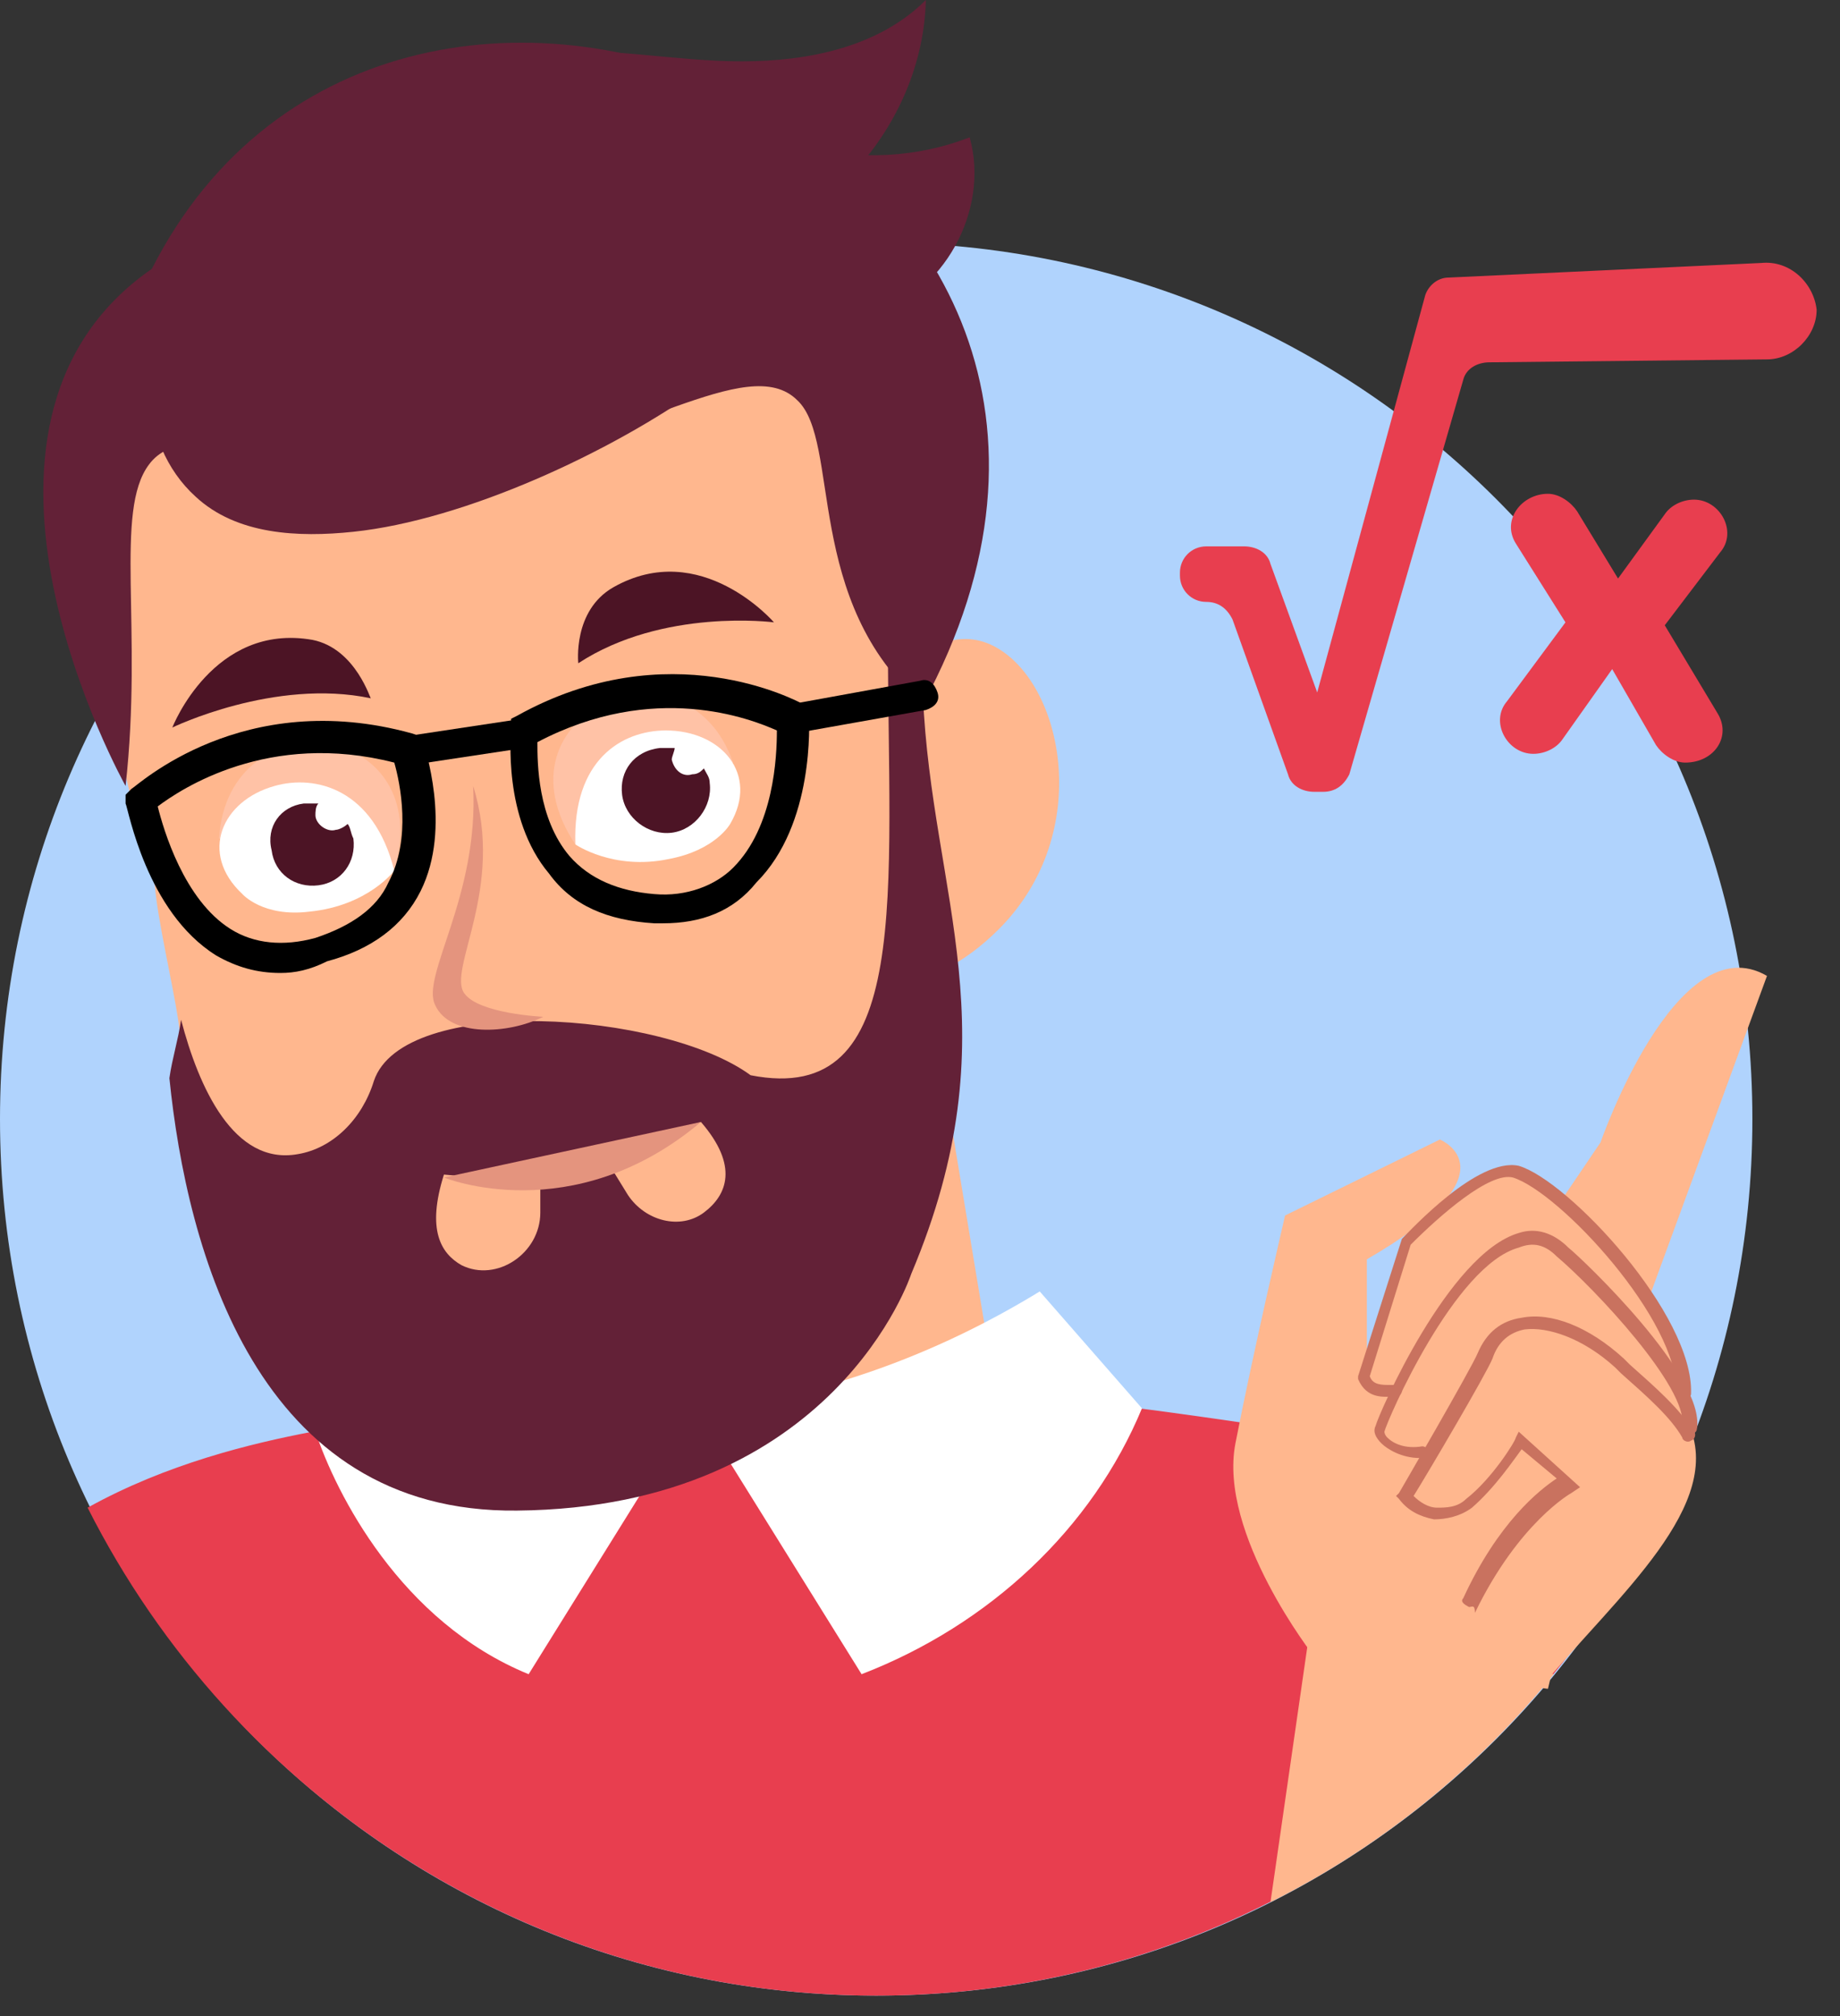 <?xml version="1.0" encoding="UTF-8"?> <svg xmlns="http://www.w3.org/2000/svg" width="63" height="69" viewBox="0 0 63 69" fill="none"><rect x="0" y="0" width="63" height="69" fill="#333333" stroke="none"/> <path d="M30 68.3C46.6 68.3 60 54.9 60 38.3C60 21.7 46.6 8.3 30 8.3C13.4 8.3 0 21.7 0 38.3C0 54.9 13.4 68.3 30 68.3Z" fill="#B0D3FD"></path> <path d="M31.5 32L34.2 48.3L19.1 52.2L17.6 35.3L31.5 32Z" fill="#FFB78E"></path> <path d="M30 68.3C41.5 68.3 51.5 61.8 56.5 52.3C55.5 51.4 54.3 50.7 52.9 50.3C52.9 50.3 43.7 48.8 39 48.2C30.5 50.4 22.4 50.6 15.1 48C13.1 48.2 14.1 48.3 10.7 49C8.6 49.4 5.7 50.1 3 51.6C8 61.5 18.2 68.3 30 68.3Z" fill="#E83E4F"></path> <path d="M10.8 49C11.5 51.1 13.7 55.5 18.1 57.3L23.7 48.3C19.2 48.5 15.8 48.3 12.3 46.1L10.8 49Z" fill="white"></path> <path d="M23.9 48.3L29.5 57.3C33.9 55.6 37.4 52.3 39.1 48.2L35.6 44.2C32 46.4 28.1 47.8 23.9 48.3Z" fill="white"></path> <path d="M55.9 43.7C53.1 40.1 51.5 40 51.5 40C50.2 40.3 49.1 41.4 48.1 42.4L46.6 47C46.9 48.3 53.6 47.9 53.6 47.9L52.1 57.6L52.8 57.7C55.4 54.6 59.1 51.5 57.8 48.7C57.9 48.8 58 46.4 55.9 43.7Z" fill="#FFB78E"></path> <path d="M45 56.7C45 56.7 41.7 52.5 42.3 49.4C42.9 46.3 44 41.6 44 41.6L49.3 39C49.3 39 52 40.1 46.8 43.1V47.1L50.6 45.3L54.8 39.1C54.8 39.1 57.4 31.6 60.5 33.4L55.7 46.5L53 57.8L45 56.7Z" fill="#FFB78E"></path> <path d="M57.6 47.9C57.5 47.9 57.4 47.8 57.4 47.7C57.5 45.2 53.4 40.8 51.8 40.3C51 40.1 49.3 41.6 48.3 42.6L46.9 47.1C47 47.4 47.3 47.4 47.6 47.4C47.7 47.4 47.7 47.4 47.8 47.4C47.9 47.4 48 47.5 48 47.6C48 47.7 47.9 47.8 47.8 47.8H47.7C47.4 47.8 46.8 47.9 46.5 47.2V47.1L48 42.4C48.3 42.1 50.6 39.6 52 39.9C53.7 40.4 58 45 57.9 47.7C57.9 47.8 57.8 47.9 57.6 47.9Z" fill="#C9725F"></path> <path d="M48.6 49.9C48 49.9 47.5 49.6 47.3 49.4C47.1 49.2 47 49 47.1 48.8C47.2 48.4 49.6 42.9 52 42.2C52.6 42 53.2 42.2 53.7 42.7C54.2 43.1 58.4 47.1 58.1 48.9C58.1 49 58 49.1 57.8 49.1C57.7 49.1 57.6 49 57.6 48.8C57.8 47.5 54.6 44.1 53.3 43C52.9 42.6 52.5 42.5 52 42.7C49.8 43.3 47.5 48.6 47.4 49C47.4 49 47.4 49.1 47.5 49.2C47.7 49.4 48.1 49.6 48.7 49.5C48.8 49.5 48.9 49.6 49 49.7C49 49.8 48.9 49.9 48.8 50C48.8 49.9 48.7 49.9 48.6 49.9Z" fill="#C9725F"></path> <path d="M50.3 55C50.1 54.9 50 54.8 50.1 54.7C51.3 52.1 52.7 51 53.3 50.6L52.1 49.6C51.8 50 51.2 50.9 50.4 51.6C50 51.9 49.5 52 49.1 52C48.6 51.9 48.2 51.7 47.9 51.3L47.8 51.2L47.9 51.1C47.9 51.1 50.4 46.8 50.6 46.3C50.9 45.6 51.4 45.2 52.1 45.1C53.1 44.9 54.4 45.4 55.6 46.5L55.8 46.7C56.7 47.5 57.5 48.2 58 49C58.1 49.1 58 49.3 57.9 49.3C57.8 49.4 57.6 49.3 57.6 49.2C57.2 48.5 56.4 47.8 55.5 47L55.3 46.8C54.2 45.8 53 45.4 52.2 45.5C51.7 45.6 51.3 45.9 51.1 46.5C50.9 47 48.9 50.4 48.4 51.2C48.6 51.4 48.9 51.6 49.2 51.6C49.5 51.6 49.9 51.6 50.2 51.3C51.1 50.6 51.9 49.3 51.9 49.2L52 49L54.1 50.9L53.8 51.1C53.8 51.1 52 52.1 50.5 55.2C50.5 54.9 50.4 55 50.3 55Z" fill="#C9725F"></path> <path d="M34 22.1C31.6 20.9 29.3 24.8 29.3 24.8L29.4 33.7C29.4 33.7 31.7 34.3 34.2 31.8C37.5 28.5 36.4 23.3 34 22.1Z" fill="#FFB78E"></path> <path d="M15.8 8.2C3.5 9.4 1.1 16.1 5.3 30.3C5.4 31.5 5.9 33.6 6.1 34.9C6.7 39.6 7.4 43.4 8.6 44.8C10.6 47.1 16.1 49.2 19.6 48.8C23.1 48.5 28.1 45.3 29.7 42.7C30.9 40.7 32.1 35.2 31.6 29.5C31.4 14.8 28.1 7 15.8 8.2Z" fill="#FFB78E"></path> <path d="M31.6 23.8L30.4 21.7C30.4 30.6 31.3 37.9 25.7 36.8C22.7 34.6 13.8 34 12.8 37C12.4 38.3 11.4 39.3 10.2 39.5C8 39.9 6.8 37.2 6.2 34.9C6.1 35.6 5.9 36.2 5.8 36.9C6.4 42.8 8.8 51.8 17.7 51.7C28.6 51.6 31.2 43.6 31.2 43.6C34.7 35.3 31.9 30.7 31.6 23.8Z" fill="#632137"></path> <path d="M15.9 34C16.4 34.7 18.6 34.8 18.6 34.8C17.4 35.4 15.4 35.5 14.9 34.4C14.4 33.4 16.4 30.7 16.2 26.9C17.3 30.4 15.3 33.2 15.9 34Z" fill="#E4947E"></path> <path d="M5.2 9.2C-2.6 14.6 4.3 26.9 4.3 26.9C4.9 21.5 3.9 17.5 5.1 15.9C6.5 14 10.9 16.4 16.2 15.8C21.5 15.3 25.6 12 27.3 13.7C28.8 15.1 27.5 20.6 31.6 24.1C42 4.9 13.6 -7.3 5.2 9.2Z" fill="#632137"></path> <path d="M10.7 21.9C7.3 21.3 5.9 24.9 5.9 24.9C5.9 24.9 9.4 23.2 12.7 23.9C12.7 24 12.2 22.2 10.7 21.9Z" fill="#4C1425"></path> <path d="M21 20.1C19.6 20.9 19.8 22.7 19.8 22.7C22.7 20.8 26.5 21.3 26.5 21.3C26.5 21.3 24 18.4 21 20.1Z" fill="#4C1425"></path> <path d="M18.5 40.5V41.5C18.5 42.9 17 43.9 15.8 43.3C15.1 42.9 14.6 42.1 15.2 40.2L18.5 40.5Z" fill="#FFB78E"></path> <path d="M20.7 39.6L21.5 40.9C22.1 41.8 23.3 42.1 24.1 41.5C24.9 40.9 25.3 39.9 24 38.4L20.7 39.6Z" fill="#FFB78E"></path> <path d="M15.2 40.3C15.2 40.3 19.6 42.1 24 38.4L15.2 40.3Z" fill="#E4947E"></path> <path d="M7 10C5.9 10.8 5.3 12.1 5.2 13.4C5.1 14.7 5.7 16.1 6.7 17C8.1 18.3 10.2 18.4 12.1 18.2C15.9 17.8 20.9 15.5 24.1 13.2L7 10Z" fill="#632137"></path> <path d="M19.7 28.9C16.7 24.4 23.5 21.5 25.1 26.1L19.7 28.9Z" fill="#FFC2A6"></path> <path d="M13.5 29.8C15 24.6 7.8 23.8 7.5 28.7L13.5 29.8Z" fill="#FFC2A6"></path> <path d="M22.8 25C24.7 25 26 26.5 25 28.2C25 28.2 24.5 29.1 22.9 29.4C21 29.8 19.7 28.9 19.7 28.9C19.6 26 21.3 25 22.8 25Z" fill="white"></path> <path d="M9.4 26.9C10.8 26.5 12.8 27 13.5 29.8C13.5 29.8 12.6 31 10.6 31.2C9 31.4 8.3 30.6 8.3 30.6C6.8 29.2 7.6 27.4 9.4 26.9Z" fill="white"></path> <path d="M22.6 25.6C22.8 25.6 23 25.6 23.1 25.6C23.1 25.7 23 25.9 23 26C23.1 26.4 23.4 26.6 23.7 26.5C23.9 26.5 24 26.4 24.1 26.3C24.2 26.5 24.3 26.6 24.3 26.8C24.4 27.6 23.8 28.4 23 28.5C22.2 28.6 21.4 28 21.3 27.2C21.2 26.4 21.7 25.7 22.6 25.6Z" fill="#4C1425"></path> <path d="M10.4 27.5C10.6 27.5 10.7 27.5 10.9 27.5C10.8 27.6 10.8 27.8 10.8 27.9C10.8 28.2 11.2 28.5 11.5 28.4C11.6 28.4 11.8 28.3 11.9 28.2C12 28.3 12 28.5 12.1 28.7C12.2 29.5 11.7 30.2 10.9 30.3C10.1 30.4 9.4 29.9 9.3 29.1C9.1 28.3 9.6 27.6 10.4 27.5Z" fill="#4C1425"></path> <path d="M9.6 33.3C8.8 33.3 8.1 33.1 7.4 32.7C5 31.2 4.4 27.7 4.3 27.5V27.2L4.5 27C4.7 26.9 8.3 23.5 14.1 25.1L14.4 25.2L14.5 25.4C14.5 25.5 15.5 28.3 14.4 30.5C13.8 31.7 12.7 32.5 11.2 32.9C10.6 33.2 10.1 33.3 9.6 33.3ZM5.4 27.6C5.6 28.4 6.3 30.8 7.9 31.8C8.7 32.3 9.7 32.4 10.8 32.1C12 31.7 12.9 31.1 13.3 30.2C14.1 28.7 13.7 26.8 13.5 26.1C9.2 25 6.2 27 5.4 27.6Z" fill="black"></path> <path d="M22.7 31.6C22.6 31.6 22.5 31.6 22.4 31.6C20.8 31.5 19.6 31 18.8 29.9C17.2 28 17.5 25.1 17.5 24.9V24.6L17.7 24.5C22.9 21.6 27.3 24 27.5 24.1L27.7 24.2V24.5C27.7 24.7 27.9 28.2 25.9 30.2C25.1 31.2 24 31.6 22.7 31.6ZM18.4 25.4C18.4 26.1 18.4 28 19.5 29.3C20.2 30.1 21.2 30.5 22.4 30.6C23.5 30.7 24.5 30.3 25.1 29.7C26.5 28.3 26.6 25.9 26.6 25C25.7 24.6 22.4 23.3 18.4 25.4Z" fill="black"></path> <path d="M17.808 24.61L13.853 25.206L14.002 26.195L17.957 25.598L17.808 24.61Z" fill="black"></path> <path d="M27.2 25.1C27 25.1 26.7 24.9 26.7 24.7C26.6 24.4 26.8 24.2 27.1 24.1L31.5 23.3C31.8 23.2 32 23.4 32.1 23.7C32.2 24 32 24.2 31.7 24.3L27.2 25.1Z" fill="black"></path> <path d="M25.4 2.1C23.1 2.1 20.9 1.6 18.7 1.8C13.4 2.1 8.5 5.9 6.7 11.1L24 8.6C28.1 8.2 31.6 4.3 31.7 0C30.1 1.6 27.7 2.1 25.4 2.1Z" fill="#632137"></path> <path d="M33.2 4.7C31.4 5.4 29.4 5.5 27.5 5L29.8 10.8C32.3 10.1 33.9 7.2 33.2 4.7Z" fill="#632137"></path> <path d="M43.5 65.1C47.3 63.2 50.6 60.5 53.2 57.3L44.9 55.4L43.5 65.1Z" fill="#FFB78E"></path> <path d="M57 21.4L58.9 18.9C59.5 18.2 58.9 17.1 58 17.1C57.6 17.1 57.2 17.3 57 17.6L55.4 19.8L54 17.5C53.8 17.2 53.4 16.9 53 16.9C52.1 16.9 51.4 17.8 51.9 18.6L53.6 21.3L51.6 24C51 24.7 51.6 25.8 52.5 25.8C52.9 25.8 53.3 25.6 53.5 25.3L55.2 22.9L56.7 25.5C56.9 25.8 57.3 26.1 57.7 26.1C58.7 26.1 59.3 25.2 58.8 24.4L57 21.4Z" fill="#E83E4F"></path> <path d="M60.3 9L49.6 9.5C49.2 9.5 48.9 9.8 48.8 10.1L45.1 23.7L43.5 19.3C43.4 18.9 43 18.7 42.6 18.7H41.3C40.8 18.7 40.4 19.1 40.4 19.6V19.7C40.4 20.2 40.8 20.6 41.3 20.6C41.7 20.6 42 20.8 42.2 21.2L44.1 26.5C44.2 26.9 44.6 27.1 45 27.1H45.3C45.7 27.1 46 26.9 46.2 26.5L50.1 13C50.2 12.6 50.6 12.4 51 12.4L60.5 12.3C61.4 12.3 62.2 11.5 62.2 10.6C62.1 9.7 61.3 8.9 60.3 9Z" fill="#E83E4F"></path> </svg> 